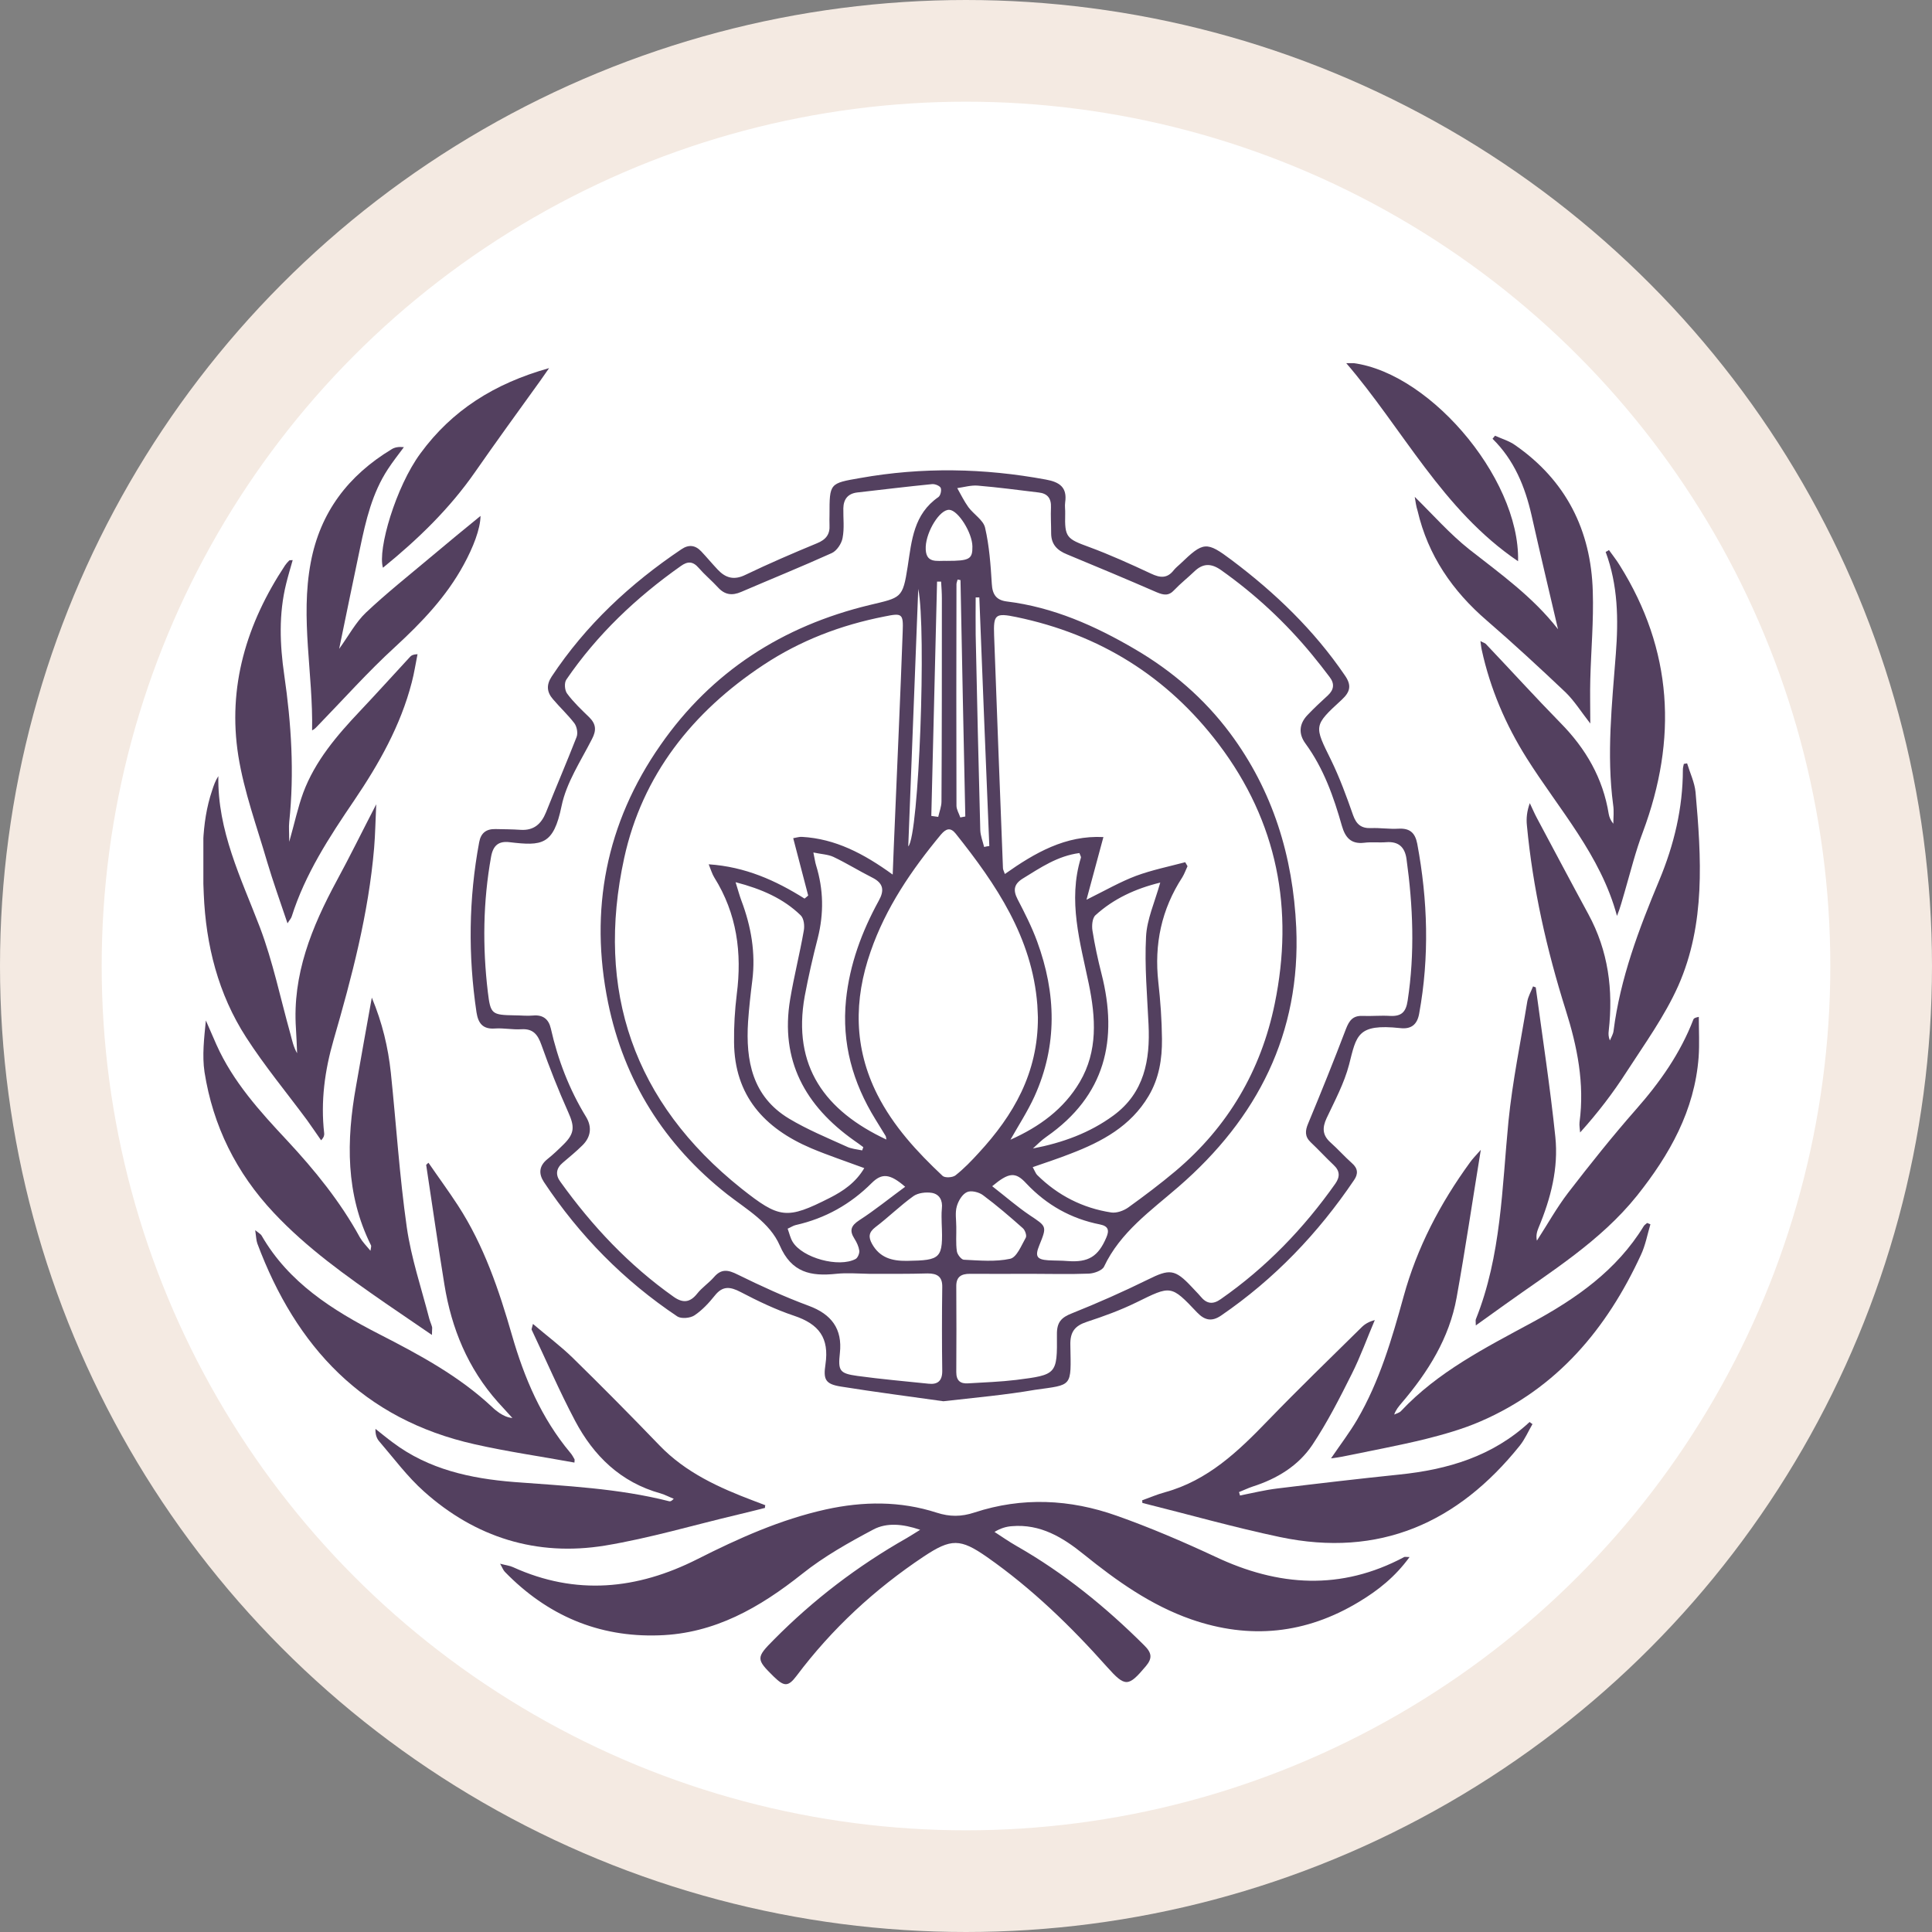 <svg width="133" height="133" viewBox="0 0 133 133" fill="none" xmlns="http://www.w3.org/2000/svg">
<rect x="0" y="0" width="133" height="133" fill="#808080" stroke="none"/>
<circle cx="66.5" cy="66.5" r="63" fill="white" stroke="#F4EAE2" stroke-width="7"/>
<g clip-path="url(#clip0_1366_3538)">
<path d="M64.945 96.463C62.631 96.135 60.264 95.833 57.897 95.453C56.813 95.282 56.668 94.968 56.826 93.919C57.091 92.109 56.39 91.152 54.658 90.575C53.402 90.156 52.172 89.565 50.995 88.949C50.268 88.569 49.752 88.503 49.21 89.185C48.801 89.697 48.338 90.195 47.809 90.549C47.518 90.746 46.897 90.798 46.632 90.627C42.943 88.162 39.889 85.055 37.443 81.37C37.073 80.806 37.099 80.269 37.681 79.797C38.078 79.482 38.448 79.128 38.805 78.774C39.572 78.013 39.558 77.541 39.109 76.545C38.434 75.037 37.826 73.49 37.271 71.929C37.02 71.221 36.702 70.802 35.883 70.854C35.288 70.893 34.679 70.762 34.084 70.802C33.238 70.867 32.921 70.448 32.802 69.687C32.22 65.779 32.26 61.872 32.987 57.978C33.106 57.335 33.476 57.06 34.111 57.073C34.679 57.086 35.248 57.086 35.816 57.125C36.742 57.191 37.258 56.732 37.588 55.919C38.276 54.188 39.016 52.471 39.691 50.74C39.796 50.477 39.717 50.032 39.545 49.795C39.096 49.206 38.54 48.694 38.064 48.13C37.641 47.645 37.602 47.147 37.972 46.583C40.325 43.029 43.38 40.184 46.91 37.811C47.412 37.47 47.862 37.522 48.272 37.955C48.655 38.361 49.025 38.807 49.409 39.214C49.951 39.791 50.533 39.961 51.326 39.568C52.939 38.794 54.579 38.086 56.231 37.404C56.853 37.155 57.144 36.788 57.104 36.145C57.091 35.91 57.104 35.673 57.104 35.438C57.104 33.261 57.104 33.274 59.22 32.907C63.49 32.146 67.735 32.225 71.992 33.012C72.944 33.182 73.473 33.549 73.328 34.572C73.288 34.834 73.341 35.11 73.328 35.372C73.288 36.985 73.42 37.09 74.967 37.654C76.421 38.191 77.836 38.834 79.238 39.489C79.873 39.791 80.362 39.83 80.811 39.24C80.943 39.083 81.102 38.952 81.261 38.807C82.847 37.286 83.046 37.247 84.791 38.558C87.793 40.813 90.463 43.384 92.579 46.491C93.055 47.173 92.962 47.619 92.367 48.17C90.41 49.966 90.463 49.953 91.627 52.313C92.222 53.533 92.698 54.831 93.147 56.116C93.372 56.745 93.703 57.034 94.39 57.007C95.012 56.981 95.646 57.086 96.281 57.047C97.061 57.007 97.418 57.335 97.564 58.083C98.291 61.977 98.41 65.871 97.696 69.779C97.564 70.526 97.154 70.867 96.387 70.775C93.425 70.461 93.385 71.274 92.87 73.293C92.539 74.565 91.891 75.771 91.323 76.978C91.019 77.633 91.032 78.144 91.587 78.643C92.103 79.102 92.552 79.613 93.068 80.072C93.491 80.439 93.504 80.819 93.213 81.239C90.741 84.897 87.74 88.044 84.064 90.562C83.429 90.995 82.94 90.903 82.411 90.352C80.6 88.438 80.613 88.49 78.233 89.657C77.135 90.195 75.985 90.614 74.822 90.995C73.989 91.27 73.658 91.69 73.684 92.608C73.737 95.518 73.856 95.309 71.252 95.676C69.216 96.03 67.126 96.213 64.945 96.463ZM59.815 87.69C59.061 87.677 58.307 87.612 57.567 87.69C55.822 87.874 54.486 87.612 53.679 85.737C52.992 84.163 51.419 83.272 50.07 82.222C45.733 78.813 42.956 74.381 41.859 69.018C40.563 62.646 41.714 56.666 45.469 51.29C48.986 46.229 53.878 43.095 59.854 41.653C62.036 41.128 62.142 41.22 62.485 39.004C62.763 37.194 62.895 35.398 64.601 34.218C64.746 34.113 64.826 33.759 64.76 33.589C64.694 33.444 64.376 33.313 64.178 33.326C62.446 33.497 60.727 33.707 59.008 33.903C58.36 33.982 58.069 34.375 58.056 34.992C58.043 35.673 58.135 36.368 58.003 37.037C57.937 37.417 57.606 37.916 57.263 38.073C55.2 39.004 53.098 39.856 51.022 40.748C50.387 41.023 49.885 40.945 49.422 40.433C48.999 39.974 48.51 39.568 48.1 39.096C47.703 38.637 47.346 38.624 46.87 38.965C43.803 41.128 41.105 43.685 38.99 46.78C38.831 47.003 38.871 47.527 39.043 47.75C39.479 48.34 40.034 48.864 40.563 49.376C41.039 49.848 41.066 50.281 40.748 50.884C39.981 52.392 38.99 53.873 38.659 55.486C38.104 58.188 37.311 58.24 35.089 57.978C34.349 57.886 33.952 58.174 33.807 58.974C33.251 62.069 33.212 65.176 33.582 68.284C33.767 69.818 33.846 69.871 35.433 69.897C35.856 69.897 36.279 69.949 36.689 69.91C37.377 69.844 37.773 70.159 37.919 70.802C38.408 72.965 39.188 74.998 40.352 76.899C40.761 77.581 40.682 78.276 40.087 78.853C39.664 79.272 39.201 79.652 38.752 80.033C38.276 80.426 38.223 80.885 38.58 81.357C40.761 84.399 43.3 87.1 46.381 89.277C47.016 89.723 47.505 89.67 47.994 89.054C48.325 88.634 48.787 88.333 49.144 87.926C49.647 87.336 50.109 87.402 50.784 87.743C52.384 88.529 54.01 89.277 55.676 89.893C57.236 90.47 58.003 91.48 57.818 93.145C57.686 94.365 57.792 94.548 59.021 94.719C60.648 94.942 62.287 95.086 63.927 95.256C64.535 95.322 64.865 95.073 64.865 94.391C64.839 92.463 64.839 90.536 64.865 88.595C64.879 87.874 64.508 87.664 63.861 87.664C62.499 87.704 61.163 87.69 59.815 87.69ZM70.908 87.69C69.533 87.69 68.158 87.703 66.769 87.69C66.161 87.69 65.817 87.9 65.831 88.569C65.844 90.536 65.844 92.49 65.831 94.456C65.831 95.046 66.108 95.269 66.65 95.23C67.761 95.164 68.872 95.125 69.956 94.994C72.746 94.64 72.785 94.614 72.759 91.873C72.746 91.021 73.063 90.693 73.803 90.405C75.575 89.697 77.321 88.923 79.026 88.084C80.507 87.349 80.877 87.349 82.041 88.595C82.239 88.818 82.464 89.028 82.649 89.251C83.059 89.749 83.482 89.828 84.037 89.434C87.158 87.258 89.749 84.57 91.931 81.475C92.248 81.016 92.248 80.61 91.812 80.203C91.27 79.692 90.767 79.141 90.225 78.63C89.816 78.236 89.842 77.843 90.053 77.345C90.953 75.181 91.825 73.018 92.658 70.828C92.883 70.251 93.134 69.91 93.795 69.936C94.417 69.962 95.051 69.897 95.686 69.936C96.466 69.975 96.784 69.687 96.903 68.887C97.405 65.622 97.273 62.37 96.823 59.118C96.704 58.306 96.268 57.912 95.422 57.978C94.919 58.017 94.403 57.951 93.901 58.017C92.989 58.122 92.605 57.637 92.38 56.863C91.812 54.857 91.124 52.903 89.868 51.185C89.379 50.517 89.432 49.835 90.001 49.232C90.45 48.76 90.926 48.314 91.415 47.868C91.838 47.475 91.878 47.055 91.534 46.609C91.138 46.085 90.741 45.573 90.318 45.062C88.493 42.846 86.404 40.905 84.051 39.24C83.376 38.768 82.808 38.768 82.213 39.345C81.763 39.778 81.261 40.171 80.838 40.617C80.454 41.036 80.11 40.971 79.635 40.774C77.585 39.883 75.522 39.017 73.46 38.165C72.772 37.889 72.362 37.47 72.362 36.709C72.362 36.119 72.323 35.516 72.349 34.926C72.376 34.31 72.111 33.969 71.503 33.903C70.101 33.733 68.713 33.549 67.311 33.431C66.849 33.392 66.373 33.536 65.897 33.602C66.148 34.047 66.373 34.507 66.664 34.913C67.034 35.411 67.695 35.805 67.814 36.329C68.105 37.588 68.197 38.899 68.277 40.197C68.316 40.931 68.594 41.312 69.295 41.404C72.508 41.797 75.39 43.082 78.14 44.695C80.692 46.19 82.9 48.091 84.672 50.464C87.634 54.437 89.009 58.961 89.234 63.852C89.551 71.129 86.576 76.978 81.129 81.698C79.225 83.35 77.122 84.819 75.998 87.205C75.866 87.467 75.311 87.664 74.954 87.677C73.605 87.73 72.257 87.69 70.908 87.69ZM71.093 80.347C71.252 80.636 71.305 80.793 71.397 80.885C72.812 82.288 74.531 83.167 76.501 83.468C76.871 83.521 77.347 83.35 77.664 83.127C78.775 82.327 79.872 81.501 80.917 80.623C84.54 77.568 86.814 73.686 87.753 69.097C89.088 62.606 87.951 56.588 83.892 51.225C80.362 46.57 75.707 43.672 69.969 42.479C68.515 42.177 68.382 42.295 68.435 43.738C68.634 49.074 68.832 54.411 69.044 59.761C69.044 59.866 69.11 59.971 69.176 60.167C71.252 58.699 73.354 57.492 75.959 57.624C75.562 59.092 75.205 60.404 74.795 61.938C76.117 61.282 77.122 60.705 78.193 60.299C79.291 59.892 80.454 59.656 81.591 59.355C81.644 59.446 81.697 59.538 81.75 59.63C81.631 59.879 81.538 60.154 81.393 60.39C79.952 62.606 79.449 65.006 79.74 67.615C79.886 68.913 79.978 70.212 79.991 71.523C80.005 72.9 79.793 74.237 79.066 75.457C77.836 77.528 75.866 78.59 73.711 79.416C72.878 79.744 72.032 80.02 71.093 80.347ZM61.454 60.207C61.507 58.869 61.547 57.755 61.599 56.653C61.785 52.261 61.983 47.881 62.142 43.489C62.194 42.23 62.102 42.19 60.886 42.44C57.884 43.029 55.094 44.092 52.542 45.783C47.663 49.009 44.212 53.375 42.97 59.066C40.986 68.179 43.604 75.889 51.035 81.816C53.666 83.901 54.156 83.966 57.13 82.459C58.03 82 58.902 81.423 59.497 80.413C58.188 79.928 56.998 79.534 55.848 79.049C52.608 77.672 50.559 75.417 50.533 71.746C50.519 70.644 50.586 69.543 50.718 68.454C51.088 65.596 50.731 62.895 49.171 60.404C49.025 60.167 48.946 59.892 48.787 59.499C51.313 59.669 53.402 60.613 55.385 61.859C55.465 61.793 55.557 61.728 55.636 61.649C55.293 60.351 54.962 59.053 54.605 57.702C54.83 57.663 55.028 57.597 55.213 57.611C57.501 57.742 59.444 58.751 61.454 60.207ZM71.45 70.041C71.437 69.884 71.437 69.53 71.41 69.176C71.053 64.534 68.581 60.889 65.791 57.388C65.434 56.942 65.13 57.034 64.773 57.453C62.75 59.892 60.978 62.488 59.934 65.504C58.77 68.835 58.77 72.126 60.396 75.352C61.507 77.541 63.133 79.298 64.892 80.951C65.05 81.095 65.579 81.069 65.778 80.911C66.359 80.452 66.875 79.915 67.378 79.364C69.758 76.781 71.463 73.883 71.45 70.041ZM61.018 78.446C60.991 78.341 61.005 78.263 60.965 78.197C60.74 77.817 60.489 77.436 60.264 77.056C58.704 74.525 57.937 71.824 58.241 68.822C58.492 66.383 59.325 64.141 60.489 62.016C60.886 61.308 60.833 60.81 60.053 60.417C59.14 59.958 58.281 59.42 57.368 58.987C56.998 58.817 56.549 58.804 55.993 58.686C56.086 59.118 56.112 59.355 56.178 59.564C56.694 61.23 56.721 62.882 56.297 64.573C55.954 65.897 55.65 67.235 55.398 68.573C54.526 73.411 56.813 76.479 61.018 78.446ZM74.306 58.725C72.799 58.922 71.622 59.735 70.405 60.482C69.797 60.862 69.731 61.282 70.048 61.898C70.538 62.842 71.027 63.8 71.397 64.809C72.706 68.376 72.812 71.956 71.212 75.483C70.736 76.519 70.115 77.476 69.559 78.459C71.556 77.568 73.235 76.348 74.332 74.486C75.588 72.349 75.43 70.054 74.954 67.733C74.359 64.862 73.499 62.003 74.412 59.04C74.425 58.987 74.385 58.922 74.306 58.725ZM59.352 79.194C59.378 79.115 59.405 79.049 59.431 78.971C59.22 78.813 59.008 78.656 58.796 78.512C55.425 76.125 53.693 72.991 54.394 68.795C54.658 67.209 55.055 65.662 55.332 64.075C55.398 63.734 55.346 63.236 55.121 63.013C53.931 61.859 52.45 61.203 50.638 60.731C50.81 61.282 50.903 61.636 51.035 61.99C51.709 63.773 52.027 65.596 51.789 67.497C51.67 68.441 51.564 69.385 51.498 70.329C51.326 73.018 51.789 75.483 54.314 77.004C55.557 77.751 56.919 78.315 58.254 78.918C58.585 79.089 58.982 79.115 59.352 79.194ZM79.872 60.758C78.154 61.177 76.659 61.872 75.417 63C75.192 63.196 75.152 63.721 75.205 64.062C75.364 65.058 75.575 66.042 75.826 67.025C76.99 71.575 76.091 75.43 72.045 78.249C71.701 78.485 71.41 78.787 71.106 79.062C73.156 78.669 75.02 77.987 76.646 76.794C78.775 75.234 79.185 72.978 79.066 70.526C78.973 68.52 78.788 66.501 78.894 64.495C78.947 63.301 79.489 62.121 79.872 60.758ZM68.303 81.659C69.216 82.367 70.009 83.062 70.881 83.652C72.058 84.439 72.085 84.399 71.543 85.737C71.238 86.484 71.371 86.707 72.164 86.759C72.614 86.786 73.063 86.772 73.513 86.812C74.927 86.917 75.602 86.497 76.157 85.199C76.369 84.714 76.316 84.412 75.734 84.294C73.737 83.901 72.058 82.957 70.657 81.475C69.903 80.649 69.453 80.701 68.303 81.659ZM62.313 81.698C61.269 80.793 60.714 80.741 60.013 81.436C58.545 82.904 56.813 83.875 54.777 84.334C54.605 84.373 54.46 84.478 54.222 84.583C54.341 84.91 54.407 85.225 54.565 85.487C55.24 86.602 57.752 87.284 58.902 86.668C59.048 86.589 59.18 86.274 59.153 86.091C59.114 85.815 58.982 85.527 58.823 85.278C58.453 84.701 58.585 84.373 59.167 83.993C60.224 83.311 61.203 82.511 62.313 81.698ZM64.826 84.202C64.826 83.966 64.799 83.573 64.839 83.193C64.905 82.629 64.667 82.209 64.151 82.118C63.742 82.052 63.199 82.118 62.882 82.341C61.97 82.996 61.163 83.796 60.264 84.478C59.801 84.832 59.775 85.16 60.026 85.619C60.555 86.576 61.388 86.812 62.432 86.799C64.799 86.759 64.931 86.654 64.826 84.202ZM65.831 84.452C65.844 85.015 65.791 85.579 65.87 86.13C65.897 86.353 66.174 86.707 66.346 86.72C67.417 86.772 68.528 86.877 69.546 86.654C69.996 86.55 70.313 85.737 70.617 85.199C70.696 85.055 70.564 84.674 70.405 84.543C69.52 83.757 68.621 82.983 67.668 82.275C67.391 82.065 66.849 81.934 66.571 82.065C66.24 82.209 65.976 82.668 65.87 83.035C65.738 83.481 65.831 83.98 65.831 84.452ZM65.183 38.611C66.743 38.611 66.954 38.493 66.941 37.614C66.928 36.67 65.963 35.136 65.355 35.096C64.694 35.057 63.781 36.565 63.728 37.627C63.675 38.834 64.495 38.584 65.183 38.611ZM67.417 41.128C67.338 41.128 67.245 41.128 67.166 41.128C67.166 41.98 67.153 42.833 67.166 43.698C67.259 48.183 67.364 52.667 67.483 57.152C67.497 57.532 67.655 57.925 67.748 58.306C67.867 58.279 67.986 58.253 68.105 58.24C67.867 52.536 67.642 46.832 67.417 41.128ZM63.213 40.538C62.988 46.452 62.75 52.352 62.525 58.266C63.266 57.545 63.781 43.331 63.213 40.538ZM64.786 40.04C64.694 40.04 64.601 40.04 64.508 40.04C64.376 45.416 64.244 50.792 64.112 56.168C64.27 56.194 64.429 56.208 64.588 56.234C64.667 55.88 64.812 55.526 64.812 55.172C64.839 50.517 64.839 45.862 64.839 41.207C64.839 40.827 64.812 40.433 64.786 40.04ZM66.121 39.935C66.055 39.922 65.989 39.909 65.923 39.896C65.897 40.001 65.844 40.119 65.844 40.224C65.831 45.298 65.831 50.373 65.844 55.46C65.844 55.735 66.016 55.998 66.108 56.273C66.227 56.247 66.333 56.234 66.452 56.208C66.333 50.779 66.227 45.35 66.121 39.935Z" fill="#53405F"/>
<path d="M97.035 107.188C96.043 108.552 94.866 109.483 93.557 110.27C89.895 112.486 86.034 112.879 82.001 111.476C79.225 110.506 76.871 108.828 74.61 107.005C73.169 105.838 71.622 104.894 69.652 105.064C69.282 105.09 68.898 105.195 68.462 105.458C68.964 105.785 69.454 106.126 69.982 106.428C73.248 108.29 76.131 110.637 78.775 113.273C79.291 113.784 79.344 114.151 78.881 114.702C77.678 116.131 77.466 116.157 76.223 114.767C73.724 111.961 71.04 109.352 67.946 107.188C66.108 105.903 65.474 105.903 63.596 107.149C60.211 109.404 57.276 112.119 54.843 115.357C54.261 116.131 53.984 116.118 53.27 115.423C52.04 114.217 52.04 114.112 53.27 112.879C55.993 110.126 59.035 107.805 62.406 105.89C62.657 105.746 62.895 105.589 63.345 105.313C62.129 104.894 61.031 104.815 60.132 105.287C58.426 106.192 56.721 107.149 55.227 108.342C52.304 110.663 49.197 112.46 45.363 112.578C41.185 112.722 37.654 111.188 34.759 108.211C34.64 108.093 34.587 107.923 34.428 107.647C34.825 107.752 35.089 107.779 35.314 107.883C39.638 109.85 43.856 109.431 48.007 107.333C50.837 105.903 53.719 104.605 56.853 103.91C59.418 103.347 61.97 103.32 64.482 104.133C65.381 104.422 66.174 104.422 67.087 104.12C70.366 103.045 73.658 103.202 76.871 104.343C79.172 105.156 81.433 106.126 83.654 107.162C88.004 109.221 92.314 109.509 96.665 107.188C96.704 107.162 96.77 107.188 97.035 107.188Z" fill="#53405F"/>
<path d="M101.94 79.154C101.358 82.721 100.869 86.025 100.274 89.329C99.772 92.122 98.304 94.457 96.48 96.594C96.294 96.817 96.096 97.04 95.977 97.38C96.136 97.302 96.334 97.263 96.453 97.131C98.992 94.43 102.258 92.778 105.457 91.047C108.512 89.395 111.301 87.441 113.153 84.412C113.205 84.321 113.311 84.268 113.391 84.189C113.47 84.216 113.536 84.255 113.615 84.281C113.404 84.989 113.272 85.737 112.954 86.405C110.614 91.467 107.203 95.558 101.94 97.84C100.711 98.377 99.401 98.744 98.106 99.072C96.215 99.531 94.298 99.885 92.394 100.278C92.195 100.318 91.997 100.344 91.627 100.396C92.288 99.426 92.909 98.613 93.425 97.735C94.972 95.086 95.818 92.175 96.625 89.251C97.55 85.881 99.137 82.852 101.187 80.033C101.358 79.784 101.583 79.561 101.94 79.154Z" fill="#53405F"/>
<path d="M29.497 80.046C30.171 81.029 30.885 82 31.533 82.996C33.318 85.75 34.349 88.805 35.248 91.926C36.094 94.863 37.271 97.63 39.255 100.003C39.373 100.134 39.453 100.291 39.545 100.449C39.572 100.488 39.545 100.554 39.545 100.685C37.258 100.265 34.944 99.937 32.683 99.426C25.001 97.708 20.373 92.713 17.716 85.606C17.636 85.383 17.636 85.133 17.57 84.688C17.848 84.911 17.954 84.963 18.007 85.055C19.871 88.294 22.886 90.195 26.112 91.847C28.875 93.263 31.612 94.732 33.9 96.882C34.045 97.026 34.217 97.158 34.389 97.276C34.64 97.433 34.891 97.577 35.275 97.617C34.944 97.249 34.6 96.882 34.27 96.515C32.207 94.194 31.083 91.454 30.594 88.438C30.145 85.697 29.761 82.944 29.338 80.19C29.391 80.138 29.444 80.085 29.497 80.046Z" fill="#53405F"/>
<path d="M29.734 91.899C28.584 91.112 27.566 90.417 26.548 89.722C23.824 87.834 21.127 85.92 18.852 83.494C16.261 80.74 14.661 77.501 14.079 73.804C13.908 72.663 14.053 71.457 14.172 70.25C14.41 70.801 14.661 71.365 14.899 71.915C16.036 74.459 17.874 76.492 19.752 78.498C21.669 80.557 23.427 82.72 24.776 85.185C24.948 85.487 25.199 85.736 25.503 86.103C25.53 85.893 25.569 85.802 25.543 85.736C23.784 82.209 23.837 78.511 24.512 74.761C24.855 72.781 25.212 70.814 25.596 68.677C26.323 70.421 26.72 72.112 26.905 73.843C27.275 77.383 27.5 80.95 28.002 84.477C28.306 86.601 29.007 88.673 29.549 90.771C29.602 90.968 29.695 91.165 29.747 91.361C29.761 91.466 29.734 91.584 29.734 91.899Z" fill="#53405F"/>
<path d="M78.63 103.28C79.145 103.097 79.661 102.874 80.19 102.73C83.152 101.917 85.241 99.91 87.29 97.786C89.393 95.609 91.574 93.499 93.73 91.374C93.954 91.151 94.232 90.981 94.642 90.876C94.113 92.109 93.663 93.38 93.055 94.587C92.222 96.252 91.376 97.917 90.345 99.465C89.379 100.907 87.912 101.799 86.233 102.336C85.915 102.441 85.598 102.598 85.294 102.716C85.32 102.795 85.347 102.874 85.36 102.952C86.219 102.782 87.066 102.572 87.938 102.467C90.728 102.126 93.531 101.799 96.321 101.51C99.666 101.169 102.76 100.251 105.299 97.891C105.365 97.944 105.431 97.996 105.497 98.035C105.206 98.534 104.981 99.071 104.624 99.517C100.367 104.828 94.959 107.253 88.11 105.811C84.937 105.142 81.803 104.251 78.643 103.464C78.643 103.425 78.63 103.359 78.63 103.28Z" fill="#53405F"/>
<path d="M52.661 103.805C52.04 103.963 51.418 104.12 50.81 104.264C47.756 104.985 44.728 105.89 41.634 106.401C36.94 107.162 32.722 105.838 29.192 102.678C28.042 101.655 27.116 100.396 26.111 99.229C25.926 99.019 25.834 98.744 25.847 98.364C26.244 98.678 26.64 99.006 27.05 99.308C29.509 101.157 32.405 101.786 35.38 102.022C38.963 102.297 42.56 102.455 46.063 103.346C46.143 103.373 46.235 103.333 46.381 103.176C46.077 103.058 45.786 102.9 45.482 102.809C42.731 102.048 40.867 100.226 39.585 97.8C38.501 95.754 37.588 93.617 36.596 91.532C36.583 91.493 36.623 91.427 36.689 91.139C37.654 91.965 38.593 92.66 39.426 93.473C41.449 95.453 43.432 97.459 45.389 99.491C47.201 101.379 49.501 102.415 51.894 103.32C52.159 103.425 52.423 103.517 52.688 103.622C52.661 103.674 52.661 103.74 52.661 103.805Z" fill="#53405F"/>
<path d="M105.722 67.969C106.184 71.404 106.713 74.827 107.07 78.262C107.295 80.426 106.753 82.51 105.92 84.504C105.814 84.766 105.722 85.041 105.801 85.408C106.515 84.307 107.163 83.14 107.956 82.104C109.463 80.15 110.997 78.223 112.623 76.374C114.276 74.499 115.678 72.506 116.577 70.172C116.603 70.106 116.683 70.054 116.947 70.001C116.947 70.932 117 71.863 116.934 72.781C116.656 76.453 114.937 79.495 112.69 82.314C110.164 85.461 106.766 87.533 103.553 89.84C102.932 90.286 102.31 90.732 101.596 91.243C101.596 90.994 101.57 90.903 101.596 90.824C103.355 86.431 103.394 81.776 103.844 77.187C104.122 74.42 104.69 71.693 105.14 68.939C105.206 68.585 105.404 68.244 105.536 67.903C105.603 67.93 105.669 67.956 105.722 67.969Z" fill="#53405F"/>
<path d="M25.9 55.368C25.847 56.47 25.834 57.427 25.755 58.371C25.371 62.895 24.221 67.248 22.965 71.588C22.357 73.686 22.066 75.824 22.317 78.013C22.33 78.145 22.304 78.289 22.105 78.499C21.775 78.027 21.457 77.555 21.127 77.096C19.725 75.207 18.218 73.385 16.949 71.418C15.018 68.428 14.172 65.058 14.027 61.544C13.934 59.145 13.815 56.732 14.608 54.398C14.714 54.07 14.82 53.755 15.031 53.428C14.965 57.191 16.592 60.443 17.887 63.826C18.787 66.199 19.302 68.717 19.99 71.169C20.109 71.615 20.201 72.074 20.453 72.506C20.426 71.942 20.413 71.365 20.373 70.802C20.122 67.091 21.457 63.826 23.176 60.639C24.075 58.987 24.922 57.257 25.9 55.368Z" fill="#53405F"/>
<path d="M116.141 52.549C116.339 53.204 116.656 53.86 116.722 54.529C117.119 59.039 117.423 63.59 115.532 67.864C114.594 69.962 113.219 71.863 111.963 73.804C111.037 75.246 109.992 76.61 108.776 77.961C108.763 77.725 108.71 77.489 108.736 77.253C109.093 74.591 108.578 72.034 107.784 69.529C106.475 65.373 105.523 61.164 105.113 56.824C105.061 56.338 105.113 55.84 105.312 55.289C105.484 55.643 105.629 55.997 105.814 56.338C106.991 58.541 108.155 60.744 109.345 62.934C110.72 65.465 111.063 68.153 110.746 70.959C110.72 71.168 110.72 71.365 110.825 71.627C110.918 71.404 111.05 71.195 111.077 70.972C111.539 67.34 112.822 63.957 114.224 60.6C115.242 58.161 115.85 55.63 115.85 52.981C115.85 52.85 115.889 52.719 115.916 52.588C115.982 52.575 116.061 52.562 116.141 52.549Z" fill="#53405F"/>
<path d="M110.759 37.863C111.01 38.217 111.275 38.545 111.5 38.912C115.162 44.76 115.479 50.884 113.099 57.27C112.597 58.594 112.253 59.984 111.857 61.348C111.685 61.911 111.552 62.475 111.314 63.052C110.191 58.869 107.321 55.722 105.1 52.195C103.646 49.887 102.588 47.409 102.006 44.747C101.966 44.577 101.953 44.406 101.914 44.131C102.099 44.236 102.218 44.262 102.284 44.328C104.003 46.137 105.682 47.986 107.427 49.769C109.172 51.539 110.349 53.572 110.746 56.037C110.786 56.26 110.878 56.483 111.063 56.706C111.063 56.273 111.116 55.827 111.05 55.408C110.587 51.933 110.971 48.471 111.235 45.01C111.42 42.623 111.381 40.276 110.534 37.994C110.627 37.955 110.693 37.916 110.759 37.863Z" fill="#53405F"/>
<path d="M19.792 63.563C19.289 62.068 18.8 60.704 18.39 59.328C17.689 56.915 16.803 54.515 16.407 52.037C15.653 47.277 16.975 42.924 19.62 38.925C19.699 38.807 19.805 38.689 19.911 38.584C19.937 38.558 20.016 38.571 20.149 38.558C19.99 39.121 19.831 39.646 19.699 40.184C19.183 42.268 19.263 44.366 19.567 46.464C20.056 49.821 20.268 53.191 19.911 56.587C19.871 56.954 19.911 57.321 19.911 57.951C20.281 56.653 20.506 55.578 20.876 54.568C21.696 52.378 23.19 50.634 24.776 48.956C25.94 47.723 27.077 46.464 28.227 45.219C28.32 45.114 28.439 45.048 28.743 45.035C28.611 45.678 28.518 46.333 28.346 46.976C27.579 49.952 26.085 52.588 24.38 55.105C22.661 57.636 21.008 60.167 20.082 63.091C20.043 63.222 19.937 63.327 19.792 63.563Z" fill="#53405F"/>
<path d="M97.392 34.204C98.661 35.45 99.798 36.748 101.133 37.81C103.289 39.502 105.523 41.088 107.255 43.317C106.964 42.059 106.66 40.8 106.369 39.541C106.052 38.177 105.735 36.827 105.431 35.463C104.981 33.496 104.241 31.674 102.747 30.205C102.799 30.139 102.866 30.061 102.918 29.995C103.381 30.205 103.884 30.349 104.294 30.638C107.811 33.077 109.529 36.512 109.648 40.708C109.715 42.727 109.529 44.747 109.477 46.766C109.45 47.71 109.477 48.654 109.477 49.808C108.842 48.995 108.379 48.248 107.771 47.657C105.999 45.979 104.214 44.327 102.363 42.727C99.983 40.682 98.304 38.23 97.59 35.175C97.484 34.847 97.445 34.519 97.392 34.204Z" fill="#53405F"/>
<path d="M33.08 35.516C33.066 36.421 32.577 37.679 31.916 38.886C30.726 41.075 29.034 42.846 27.196 44.537C25.331 46.242 23.652 48.13 21.894 49.94C21.775 50.057 21.682 50.189 21.484 50.28C21.563 46.399 20.664 42.584 21.391 38.728C22.039 35.267 23.97 32.736 26.958 30.927C27.169 30.795 27.434 30.743 27.804 30.782C27.434 31.281 27.05 31.766 26.707 32.29C25.622 33.942 25.186 35.818 24.789 37.719C24.313 39.974 23.851 42.229 23.348 44.668C24.009 43.751 24.485 42.846 25.186 42.177C26.588 40.853 28.108 39.646 29.589 38.401C30.805 37.378 32.048 36.355 33.08 35.516Z" fill="#53405F"/>
<path d="M92.632 24.947C98.079 25.209 104.651 32.815 104.505 38.637C99.296 35.109 96.585 29.537 92.632 24.947Z" fill="#53405F"/>
<path d="M37.8 25.341C37.496 25.773 37.35 25.983 37.205 26.193C35.697 28.291 34.177 30.376 32.709 32.487C30.951 35.018 28.769 37.129 26.363 39.083C25.979 37.837 27.249 33.51 28.941 31.215C31.109 28.252 34.018 26.403 37.8 25.341Z" fill="#53405F"/>
</g>
<defs>
<clipPath id="clip0_1366_3538">
<rect width="103" height="91" fill="white" transform="translate(14 25)"/>
</clipPath>
</defs>
</svg>
